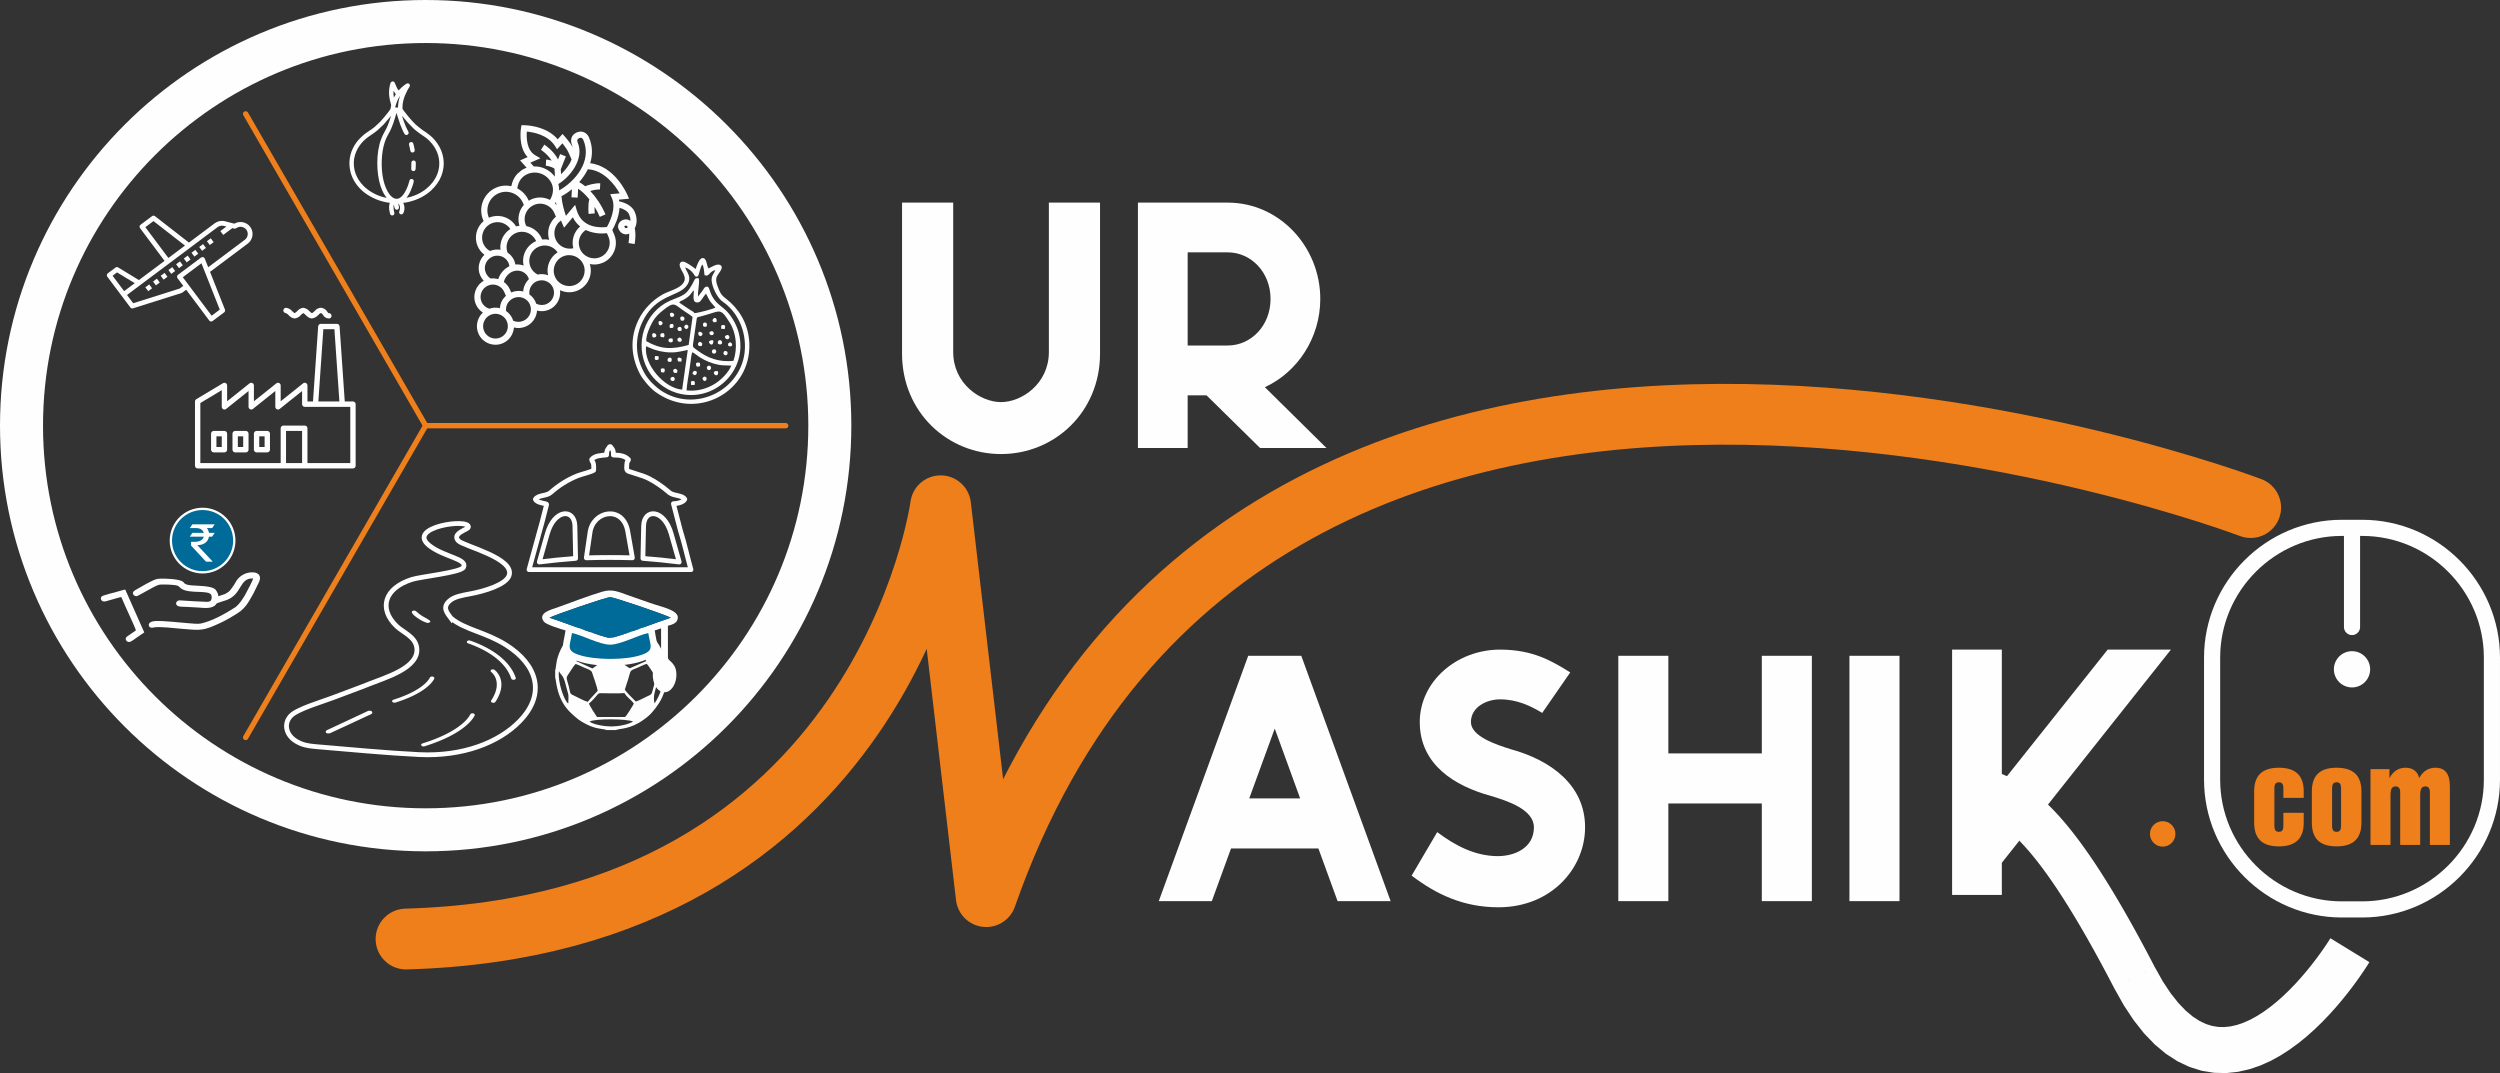 <?xml version="1.0" encoding="UTF-8"?>
<!DOCTYPE svg PUBLIC "-//W3C//DTD SVG 1.0//EN" "http://www.w3.org/TR/2001/REC-SVG-20010904/DTD/svg10.dtd">
<!-- Creator: CorelDRAW 2020 (64-Bit) -->
<svg xmlns="http://www.w3.org/2000/svg" xml:space="preserve" width="82.015mm" height="35.204mm" version="1.0" style="shape-rendering:geometricPrecision; text-rendering:geometricPrecision; image-rendering:optimizeQuality; fill-rule:evenodd; clip-rule:evenodd"
viewBox="0 0 7809.91 3352.33"
 xmlns:xlink="http://www.w3.org/1999/xlink"
 xmlns:xodm="http://www.corel.com/coreldraw/odm/2003">
 <rect x="0" y="0" width="7809.91" height="3352.33" fill="#333333" stroke="none"/>
 <defs>
  <style type="text/css">
   <![CDATA[
    .str9 {stroke:#FEFEFE;stroke-width:7.26;stroke-miterlimit:22.926}
    .str3 {stroke:#FEFEFE;stroke-width:134.37;stroke-miterlimit:22.926}
    .str4 {stroke:#FEFEFE;stroke-width:14.94;stroke-miterlimit:22.926}
    .str1 {stroke:#FEFEFE;stroke-width:50.39;stroke-miterlimit:22.926}
    .str7 {stroke:#FEFEFE;stroke-width:14.94;stroke-linecap:round;stroke-linejoin:round;stroke-miterlimit:22.926}
    .str5 {stroke:#FEFEFE;stroke-width:14.94;stroke-linecap:round;stroke-linejoin:round;stroke-miterlimit:22.926}
    .str8 {stroke:#FEFEFE;stroke-width:14.94;stroke-linecap:round;stroke-linejoin:round;stroke-miterlimit:22.926}
    .str6 {stroke:#FEFEFE;stroke-width:14.94;stroke-linecap:round;stroke-linejoin:round;stroke-miterlimit:22.926}
    .str2 {stroke:#FEFEFE;stroke-width:50.39;stroke-linecap:round;stroke-linejoin:round;stroke-miterlimit:22.926}
    .str10 {stroke:#EF7F1A;stroke-width:16.8;stroke-linecap:round;stroke-linejoin:round;stroke-miterlimit:22.926}
    .str11 {stroke:#EF7F1A;stroke-width:16.8;stroke-linecap:round;stroke-linejoin:round;stroke-miterlimit:22.926}
    .str12 {stroke:#EF7F1A;stroke-width:16.8;stroke-linecap:round;stroke-linejoin:round;stroke-miterlimit:22.926}
    .str0 {stroke:#EF7F1A;stroke-width:189.94;stroke-linecap:round;stroke-linejoin:round;stroke-miterlimit:22.926}
    .fil1 {fill:none}
    .fil3 {fill:#FEFEFE}
    .fil2 {fill:#EF7F1A}
    .fil5 {fill:#006B99}
    .fil0 {fill:#FEFEFE;fill-rule:nonzero}
    .fil4 {fill:#EF7F1A;fill-rule:nonzero}
   ]]>
  </style>
 </defs>
 <g id="Layer_x0020_1">
  <g id="_2506179832336">
   <path class="fil0" d="M2817.96 632.99l0 472.01c0,182 141.56,313.44 309.25,313.44 167.7,0 309.25,-131.69 309.25,-313.44l0 -472.01 -159.81 0 0 466.59c0,99.39 -85.07,156.6 -149.45,156.6 -64.36,0 -149.45,-57.21 -149.45,-156.6l0 -466.59 -159.81 0zm736.88 0l0 766.47 155.37 0 0 -164.49 58.94 0 167.2 164.49 207.41 0 -192.37 -189.89c102.35,-47.11 173.12,-154.38 173.12,-275.72 0,-163.02 -127.75,-300.87 -289.03,-300.87l-280.65 0zm155.37 155.36l125.28 0c72.5,0 133.67,61.91 133.67,145.5 0,83.6 -61.16,145.5 -133.67,145.5l-125.28 0 0 -291.01z"/>
   <g>
    <path class="fil1 str0" d="M7031.02 1585.63c0,0 -3109.76,-1182.2 -3950.12,1215.41l-142.43 -1221.05c0,0 -175.81,1311.84 -1670.07,1353.52"/>
   </g>
   <path class="fil0" d="M3899.39 2048.62l-279.41 766.47 165.73 0 59.93 -164.49 273 0 59.93 164.49 165.72 0 -279.16 -766.47 -165.73 0zm82.87 227.38l79.41 218.25 -159.06 0 79.66 -218.25zm703.83 -246.62c-135.89,0 -250.81,99.88 -250.81,226.39 0,133.67 110.73,200 219.73,229.85 52.77,16.03 136.87,42.41 136.87,99.14 0,63.62 -59.43,89.76 -112.7,89.76 -73.25,0 -135.89,-35.01 -189.4,-74.97l-79.89 135.89c76.69,58.2 161.28,98.89 271.27,98.89 166.22,0 270.54,-123.06 270.54,-249.57l0 -0.5 0 -0.25c0,-130.71 -106.04,-209.37 -233.54,-243.9 -41.43,-13.31 -123.06,-38.97 -123.06,-84.34 0,-46.61 48.34,-71.02 91.25,-71.02 53.27,0 95.68,20.71 131.44,42.41l87.55 -126.52c-55.74,-34.77 -115.66,-71.27 -219.24,-71.27zm369.42 19.24l0 766.47 156.35 0 0 -305.06 291.99 0 0 305.06 156.35 0 0 -766.47 -156.35 0 0 305.06 -291.99 0 0 -305.06 -156.35 0zm722.08 0l0 766.47 156.35 0 0 -766.47 -156.35 0z"/>
   <g id="_2506117610048">
    <path class="fil0" d="M6098.3 2029.36l0 766.49 155.37 0 0 -100.62 124.79 -157.34 98.64 -124.55 304.82 -383.98 -197.55 0 -330.71 415.55 0 -415.55 -155.37 0z"/>
    <g>
     <path class="fil0" d="M6605.18 3087.79l126.21 -66.75 0 0 24.84 44.35 24.6 37.2 24.09 30.49 23.32 24.28 22.28 18.63 21.16 13.66 20.05 9.47 19.25 5.97 18.88 3.04 18.96 0.41 19.41 -2.09 20.04 -4.59 20.61 -7.05 21.04 -9.42 21.27 -11.67 21.31 -13.69 21.09 -15.43 20.7 -16.86 20.09 -17.99 19.35 -18.78 18.45 -19.21 17.37 -19.28 16.19 -19.04 14.91 -18.45 13.5 -17.49 11.96 -16.15 10.32 -14.53 8.61 -12.53 6.77 -10.21 4.84 -7.52 2.87 -4.58 0.54 -0.9 121.79 74.66 -1.69 2.74 -3.69 5.91 -5.88 9.12 -7.93 11.94 -9.9 14.44 -11.81 16.59 -13.64 18.44 -15.37 19.89 -17.05 21.09 -18.68 21.95 -20.26 22.48 -21.76 22.65 -23.24 22.55 -24.72 22.1 -26.15 21.3 -27.61 20.17 -29.08 18.65 -30.62 16.76 -32.2 14.39 -33.79 11.5 -35.35 8.02 -36.76 3.9 -37.83 -0.89 -38.37 -6.24 -38.26 -11.91 -37.56 -17.74 -36.38 -23.51 -34.99 -29.22 -33.53 -34.89 -32.13 -40.66 -30.86 -46.64 -29.62 -52.84 0 0zm-409.87 -538.61l55.15 -132.69 7.9 3.37 8.47 3.71 9.12 4.15 9.71 4.69 10.22 5.26 10.69 5.9 11.13 6.61 11.48 7.36 11.84 8.16 12.16 9.03 12.47 9.92 12.8 10.9 13.11 11.92 13.45 12.99 13.81 14.15 14.16 15.35 14.57 16.62 15 17.99 15.44 19.4 15.92 20.89 16.42 22.47 16.96 24.11 17.52 25.87 18.08 27.67 18.7 29.56 19.32 31.53 19.98 33.57 20.66 35.7 21.36 37.93 22.06 40.19 22.84 42.58 23.58 45 -126.21 66.75 -22.97 -43.84 -22.15 -41.32 -21.36 -38.89 -20.56 -36.5 -19.81 -34.21 -19.05 -32.02 -18.29 -29.85 -17.58 -27.79 -16.86 -25.79 -16.15 -23.85 -15.47 -22.02 -14.8 -20.24 -14.13 -18.55 -13.47 -16.92 -12.83 -15.38 -12.19 -13.91 -11.57 -12.53 -10.95 -11.22 -10.38 -10.04 -9.78 -8.89 -9.24 -7.86 -8.73 -6.95 -8.24 -6.11 -7.8 -5.38 -7.43 -4.75 -7.11 -4.23 -6.88 -3.79 -6.75 -3.47 -6.68 -3.22 -6.76 -3.09 -6.88 -3.01 -7.01 -2.99z"/>
    </g>
   </g>
   <path class="fil2" d="M6756.17 2565.35c21.97,0 39.78,17.81 39.78,39.78 0,21.97 -17.81,39.78 -39.78,39.78 -21.97,0 -39.78,-17.81 -39.78,-39.78 0,-21.97 17.81,-39.78 39.78,-39.78z"/>
   <g>
    <g>
     <path class="fil1 str1" d="M7379.31 1649.01l-63.37 0c-222.97,0 -405.4,182.42 -405.4,405.4l0 381.22c0,222.97 182.43,405.4 405.4,405.4l63.37 0c222.99,0 405.4,-182.43 405.4,-405.4l0 -381.22c0,-222.98 -182.41,-405.4 -405.4,-405.4z"/>
    </g>
    <g>
     <path class="fil1 str2" d="M7347.63 1666.53l0 292.28"/>
    </g>
    <path class="fil3" d="M7347.63 2034.26c31.28,0 56.64,25.36 56.64,56.64 0,31.29 -25.36,56.65 -56.64,56.65 -31.29,0 -56.65,-25.36 -56.65,-56.65 0,-31.28 25.36,-56.64 56.65,-56.64z"/>
   </g>
   <path class="fil4" d="M7133.17 2463.32c0,-7.03 -1.1,-12.02 -3.32,-15.04 -2.22,-3.01 -5.79,-4.49 -10.72,-4.49 -4.92,0 -8.49,1.54 -10.71,4.62 -2.22,3.09 -3.32,8.01 -3.32,14.91l0 115.66c0,7.08 1.1,12.13 3.27,15.15 2.15,3.01 5.72,4.49 10.77,4.49 5.06,0 8.63,-1.49 10.78,-4.49 2.16,-3.02 3.27,-8.08 3.27,-15.15l0 -39.85 63.55 0 0 31.04c0,24.76 -6.4,43.23 -19.27,55.49 -12.87,12.26 -32.33,18.42 -58.33,18.42 -25.99,0 -45.33,-6.1 -58.07,-18.29 -12.75,-12.2 -19.16,-30.73 -19.16,-55.61l0 -98.05c0,-24.76 6.41,-43.23 19.16,-55.49 12.74,-12.19 32.08,-18.29 58.07,-18.29 26,0 45.45,6.1 58.33,18.29 12.87,12.26 19.27,30.73 19.27,55.49l0 20.45 -63.55 0 0 -29.25zm180.26 115.66l0 -115.73c0,-6.96 -1.1,-11.95 -3.32,-14.97 -2.22,-3.01 -5.79,-4.49 -10.72,-4.49 -4.92,0 -8.49,1.54 -10.71,4.62 -2.22,3.09 -3.32,8.01 -3.32,14.85l0 115.73c0,7.08 1.1,12.13 3.27,15.15 2.15,3.01 5.72,4.49 10.77,4.49 5.06,0 8.63,-1.49 10.78,-4.49 2.16,-3.02 3.27,-8.08 3.27,-15.15zm-91.27 -106.86c0,-24.76 6.41,-43.23 19.16,-55.49 12.74,-12.19 32.08,-18.29 58.07,-18.29 26,0 45.45,6.1 58.33,18.29 12.87,12.26 19.27,30.73 19.27,55.49l0 97.99c0,24.76 -6.4,43.3 -19.27,55.55 -12.87,12.26 -32.33,18.42 -58.33,18.42 -25.99,0 -45.33,-6.1 -58.07,-18.29 -12.75,-12.26 -19.16,-30.8 -19.16,-55.68l0 -97.99zm183.22 167.52l0 -236.86 59.18 0 0 28.15c5.79,-10.85 12.93,-19.04 21.37,-24.45 8.5,-5.42 18.23,-8.13 29.2,-8.13 11.27,0 20.63,2.89 28.02,8.63 7.4,5.72 12.14,13.67 14.17,23.96 5.67,-10.72 12.81,-18.85 21.37,-24.33 8.63,-5.48 18.47,-8.26 29.57,-8.26 15.15,0 26.42,4.81 33.87,14.35 7.45,9.61 11.21,24.15 11.21,43.67l0 183.28 -62.45 0 0 -164.31c0,-6.28 -1.17,-10.97 -3.45,-13.98 -2.29,-3.09 -5.79,-4.62 -10.6,-4.62 -5.79,0 -9.91,2.03 -12.44,6.15 -2.52,4.07 -3.82,11.4 -3.82,21.99l0 154.77 -62.45 0 0 -164.31c0,-6.28 -1.17,-10.97 -3.51,-13.98 -2.34,-3.09 -5.85,-4.62 -10.53,-4.62 -5.79,0 -9.91,2.03 -12.44,6.15 -2.53,4.07 -3.82,11.4 -3.82,21.99l0 154.77 -62.45 0z"/>
   <path class="fil1 str3" d="M1329.76 67.19c697.29,0 1262.57,565.27 1262.57,1262.57 0,697.3 -565.28,1262.57 -1262.57,1262.57 -697.3,0 -1262.57,-565.27 -1262.57,-1262.57 0,-697.3 565.27,-1262.57 1262.57,-1262.57z"/>
   <g>
    <path class="fil1 str4" d="M1408.82 1931.32c-12.11,-16.58 -27.71,-32.91 -5.44,-53.42 14.65,-13.49 38.03,-17.74 65.84,-22.88 43.33,-8.02 110.5,-27.89 120.91,-56.47 19.88,-54.6 -141.68,-92.26 -157.86,-108.72 -22.73,-23.12 29.2,-35.46 30.87,-42.61 6.88,-29.24 -194.87,-1.59 -122.78,56.43 45.73,36.8 120.88,41.74 107.74,68.46 -8.22,16.7 -133.22,29.06 -161.82,38.25 -84.8,27.22 -104.33,90.27 -48.02,145.3 19.9,19.45 58.43,32.71 63.59,66.84 9.67,63.98 -98.16,93.85 -149.32,114.5 -34.02,13.73 -65.85,24.59 -100.53,38.13 -44.18,17.26 -123.84,39.47 -144.27,61.79 -22.89,25.03 -13.52,60.26 17.43,78.69 18.08,10.77 34.08,14.63 62.01,16.91 104.58,8.58 218.57,19.85 322.64,24.86 134.15,6.45 247.35,-36.49 313.21,-104 84.23,-86.35 54.56,-177.61 -42.43,-238.58 -64.79,-40.73 -126.82,-46.77 -171.77,-83.49z"/>
    <path class="fil3" d="M1149.54 2221.01l-129.3 60.35c-5.59,4.96 -3,12.12 10.71,9.23l129.92 -60.31c5.8,-5.43 -0.58,-12.32 -11.33,-9.27z"/>
    <path class="fil3" d="M1289.37 1908.29c-15.86,6.29 38.54,40.85 49.27,37.46 18.86,-5.96 -14.15,-14.26 -32.47,-30.65 -3.65,-3.27 -8.81,-9.97 -16.8,-6.81z"/>
    <g>
     <path class="fil0" d="M1469.02 2231.81c1,-2.61 4.95,-4.11 8.81,-3.36 3.86,0.75 6.17,3.49 5.17,6.1l-13.98 -2.74zm-143.07 99.66l-6.28 -8.99 11.98 -3.87 11.34 -3.91 10.7 -3.95 10.1 -3.97 9.5 -3.99 8.92 -3.99 8.37 -3.98 7.83 -3.95 7.3 -3.92 6.81 -3.88 6.3 -3.84 5.85 -3.74 5.37 -3.69 4.95 -3.59 4.53 -3.49 4.12 -3.38 3.75 -3.25 3.37 -3.11 3.03 -2.98 2.69 -2.81 2.38 -2.65 2.09 -2.47 1.79 -2.27 1.53 -2.09 1.29 -1.86 1.05 -1.63 0.84 -1.4 0.64 -1.14 0.47 -0.9 0.31 -0.65 0.14 -0.32 0 -0.02 13.98 2.74 -0.11 0.29 -0.26 0.57 -0.39 0.8 -0.56 1.11 -0.77 1.37 -0.97 1.63 -1.2 1.86 -1.44 2.09 -1.7 2.29 -1.98 2.51 -2.28 2.69 -2.57 2.88 -2.91 3.04 -3.26 3.19 -3.62 3.34 -4 3.48 -4.39 3.59 -4.8 3.69 -5.24 3.8 -5.68 3.88 -6.13 3.95 -6.63 4.01 -7.11 4.07 -7.63 4.09 -8.15 4.12 -8.69 4.13 -9.27 4.14 -9.85 4.12 -10.43 4.1 -11.05 4.07 -11.67 4.03 -12.32 3.98zm0 0c-3.58,1.11 -7.9,0.01 -9.64,-2.47 -1.73,-2.48 -0.23,-5.41 3.35,-6.52l6.28 8.99z"/>
    </g>
    <g>
     <path class="fil0" d="M1342.76 2116.94c1,-2.61 4.95,-4.11 8.81,-3.36 3.86,0.75 6.17,3.49 5.17,6.1l-13.98 -2.74zm-107.5 77.89l-6.28 -8.99 9.17 -2.95 8.66 -2.99 8.18 -3.03 7.72 -3.04 7.26 -3.04 6.81 -3.06 6.4 -3.04 5.97 -3.01 5.57 -3 5.19 -2.95 4.8 -2.91 4.46 -2.87 4.09 -2.8 3.76 -2.73 3.46 -2.66 3.13 -2.57 2.85 -2.47 2.56 -2.36 2.29 -2.26 2.05 -2.14 1.8 -2.01 1.58 -1.87 1.35 -1.7 1.15 -1.57 0.97 -1.41 0.8 -1.23 0.62 -1.03 0.47 -0.86 0.35 -0.68 0.22 -0.46 0.11 -0.28 -0.02 0.05 13.98 2.74 -0.11 0.28 -0.19 0.41 -0.31 0.67 -0.45 0.87 -0.6 1.09 -0.77 1.28 -0.93 1.46 -1.12 1.62 -1.32 1.8 -1.54 1.95 -1.77 2.09 -2.01 2.24 -2.26 2.35 -2.52 2.49 -2.81 2.59 -3.09 2.69 -3.4 2.78 -3.72 2.87 -4.05 2.94 -4.4 2.99 -4.74 3.06 -5.12 3.1 -5.49 3.14 -5.89 3.17 -6.31 3.18 -6.7 3.19 -7.15 3.19 -7.6 3.19 -8.05 3.17 -8.52 3.14 -9 3.1 -9.49 3.07zm0 0c-3.58,1.11 -7.9,0.01 -9.64,-2.47 -1.73,-2.48 -0.23,-5.41 3.35,-6.52l6.28 8.99z"/>
    </g>
    <g>
     <path class="fil0" d="M1534.54 2099.29c-2.78,-2 -2.71,-5.13 0.13,-6.97 2.85,-1.84 7.43,-1.71 10.21,0.29l-10.34 6.68zm13.03 93.49l-13.22 -4.21 3.56 -5.74 3.09 -5.52 2.66 -5.34 2.23 -5.13 1.85 -4.94 1.47 -4.74 1.13 -4.53 0.8 -4.34 0.51 -4.16 0.24 -3.95 -0.01 -3.76 -0.23 -3.58 -0.45 -3.39 -0.6 -3.21 -0.78 -3.01 -0.9 -2.84 -1.01 -2.65 -1.1 -2.48 -1.17 -2.29 -1.22 -2.12 -1.23 -1.92 -1.23 -1.75 -1.23 -1.58 -1.16 -1.41 -1.1 -1.22 -1.02 -1.06 -0.9 -0.88 -0.75 -0.7 -0.6 -0.51 -0.48 -0.39 -0.24 -0.19 0.07 0.06 10.34 -6.68 0.31 0.23 0.45 0.36 0.65 0.52 0.87 0.74 1.04 0.94 1.13 1.12 1.27 1.3 1.36 1.52 1.41 1.7 1.44 1.89 1.48 2.08 1.46 2.29 1.41 2.47 1.36 2.67 1.28 2.86 1.16 3.05 1.04 3.24 0.88 3.43 0.7 3.63 0.49 3.81 0.27 4 0.01 4.18 -0.26 4.39 -0.57 4.56 -0.88 4.76 -1.23 4.93 -1.6 5.12 -1.98 5.3 -2.38 5.49 -2.83 5.68 -3.28 5.87 -3.75 6.05zm0 0c-1.6,2.46 -5.87,3.51 -9.51,2.35 -3.65,-1.16 -5.3,-4.1 -3.7,-6.56l13.22 4.21z"/>
    </g>
    <g>
     <path class="fil0" d="M1462.37 2009.93c-3.58,-1.25 -5.09,-4.23 -3.35,-6.65 1.73,-2.42 6.06,-3.36 9.64,-2.11l-6.28 8.76zm148.84 107.93l-14.07 1.92 -1.69 -4.72 -1.9 -4.64 -2.1 -4.55 -2.32 -4.47 -2.5 -4.39 -2.7 -4.3 -2.89 -4.22 -3.09 -4.14 -3.25 -4.07 -3.42 -3.97 -3.6 -3.89 -3.77 -3.82 -3.91 -3.73 -4.07 -3.65 -4.21 -3.56 -4.37 -3.49 -4.49 -3.4 -4.63 -3.31 -4.77 -3.24 -4.88 -3.14 -5 -3.07 -5.11 -2.98 -5.22 -2.9 -5.31 -2.81 -5.42 -2.72 -5.51 -2.65 -5.57 -2.55 -5.68 -2.46 -5.75 -2.4 -5.81 -2.29 -5.88 -2.2 -5.93 -2.12 6.28 -8.76 6.2 2.22 6.16 2.31 6.09 2.41 6.02 2.49 5.94 2.59 5.88 2.69 5.78 2.78 5.68 2.86 5.6 2.96 5.5 3.06 5.38 3.13 5.29 3.24 5.16 3.33 5.04 3.43 4.91 3.5 4.76 3.61 4.64 3.69 4.49 3.79 4.33 3.89 4.16 3.96 4 4.07 3.85 4.15 3.67 4.26 3.48 4.33 3.29 4.43 3.09 4.52 2.89 4.61 2.69 4.69 2.48 4.79 2.26 4.88 2.04 4.96 1.8 5.05zm0 0c0.88,2.67 -1.55,5.28 -5.44,5.8 -3.89,0.52 -7.76,-1.21 -8.64,-3.88l14.07 -1.92z"/>
    </g>
   </g>
   <g>
    <path class="fil0" d="M1102.65 1254.26l-25.65 0 -16.17 -234.78c-0.3,-4.4 -3.95,-7.81 -8.36,-7.8l-50.19 0c-4.4,-0.01 -8.06,3.4 -8.36,7.8l-16.17 234.78 -17.28 0 0 -50.19c0,-4.61 -3.75,-8.36 -8.36,-8.36 -1.9,0 -3.75,0.65 -5.24,1.84l-70.05 56.04 0 -49.52c0,-4.61 -3.75,-8.36 -8.37,-8.36 -1.89,0 -3.74,0.65 -5.23,1.84l-70.05 56.04 0 -49.52c0,-4.61 -3.74,-8.36 -8.37,-8.36 -1.89,0 -3.74,0.65 -5.23,1.84l-70.05 56.04 0 -49.52c-0.01,-4.61 -3.75,-8.36 -8.37,-8.36 -1.52,0 -3.01,0.42 -4.3,1.2l-83.66 50.18c-2.51,1.51 -4.06,4.23 -4.06,7.17l0 200.75c0,4.62 3.75,8.36 8.37,8.36l485.15 0c4.63,0 8.37,-3.74 8.37,-8.36l0 -192.39c0,-4.62 -3.74,-8.36 -8.37,-8.36zm-92.56 -225.85l34.57 0 15.58 225.85 -65.72 0 15.58 -225.85zm-116.56 418.23l0 -100.38 50.18 0 0 100.38 -50.18 0zm200.75 0l-133.83 0 0 -108.74c0,-4.62 -3.75,-8.36 -8.37,-8.36l-66.91 0c-4.62,0 -8.37,3.74 -8.37,8.36l0 108.74 -250.94 0 0 -187.65 66.91 -40.15 0 52.15c0,4.62 3.74,8.36 8.36,8.37 1.9,0 3.75,-0.65 5.24,-1.84l70.06 -56.05 0 49.52c0,4.62 3.73,8.36 8.36,8.37 1.89,0 3.74,-0.65 5.23,-1.84l70.05 -56.04 0 49.51c0,4.62 3.74,8.37 8.37,8.37 1.89,0 3.74,-0.65 5.23,-1.84l70.05 -56.04 0 41.14c0,4.63 3.75,8.37 8.37,8.37l142.2 0 0 175.65 0 0zm0 0z"/>
    <path class="fil0" d="M893.48 978.22c3.05,1.64 5.79,3.76 8.13,6.29 4.69,5.71 11.37,9.45 18.69,10.44 7.71,-0.98 14.76,-4.87 19.71,-10.87 2.11,-2.22 4.49,-4.18 7.06,-5.86 1.72,0.08 6.24,4.3 8.66,6.57 4.51,5.58 11,9.22 18.11,10.16 8.22,-1.04 15.72,-5.16 21.02,-11.52 2.05,-1.92 5.15,-4.85 5.75,-5.21 4.49,0 5.52,1.5 8.28,5.48 3.63,6.86 10.72,11.18 18.48,11.26 4.62,0 8.36,-3.74 8.36,-8.36 0,-4.62 -3.74,-8.37 -8.36,-8.37 -1.68,0 -2,-0.11 -4.71,-4.04 -4.45,-7.98 -12.93,-12.86 -22.05,-12.69 -6.77,0.94 -12.92,4.43 -17.22,9.74 -2.77,2.62 -7.43,6.99 -9.2,7.04 -2.59,-1.57 -4.96,-3.49 -7.05,-5.68 -5.03,-6.13 -12.21,-10.09 -20.07,-11.1 -7.25,0.99 -13.86,4.69 -18.49,10.34 -2.35,2.52 -5.06,4.68 -8.04,6.39 -2.79,-1.59 -5.32,-3.59 -7.53,-5.93 -4.89,-5.94 -11.85,-9.79 -19.47,-10.8 -4.62,-0.01 -8.38,3.72 -8.39,8.34 -0.02,4.62 3.71,8.38 8.33,8.39zm0 0z"/>
    <path class="fil0" d="M701.16 1346.27l-33.46 0c-4.62,0 -8.36,3.75 -8.36,8.37l0 50.18c0,4.62 3.74,8.37 8.36,8.37l33.46 0c4.62,0 8.36,-3.75 8.36,-8.37l0 -50.18c0,-4.62 -3.74,-8.37 -8.36,-8.37zm-8.37 50.19l-16.72 0 0 -33.46 16.72 0 0 33.46zm0 0z"/>
    <path class="fil0" d="M768.07 1346.27l-33.45 0c-4.63,0 -8.37,3.75 -8.37,8.37l0 50.18c0,4.62 3.74,8.37 8.37,8.37l33.45 0c4.62,0 8.37,-3.75 8.37,-8.37l0 -50.18c0,-4.62 -3.75,-8.37 -8.37,-8.37zm-8.36 50.19l-16.73 0 0 -33.46 16.73 0 0 33.46zm0 0z"/>
    <path class="fil0" d="M834.99 1346.27l-33.46 0c-4.63,0 -8.37,3.75 -8.37,8.37l0 50.18c0,4.62 3.74,8.37 8.37,8.37l33.46 0c4.61,0 8.36,-3.75 8.36,-8.37l0 -50.18c0,-4.62 -3.75,-8.37 -8.36,-8.37zm-8.37 50.19l-16.73 0 0 -33.46 16.73 0 0 33.46zm0 0z"/>
   </g>
   <g>
    <g>
     <path class="fil0" d="M781.45 708.39c-11.36,-14.99 -33.08,-19.45 -49.43,-9.6l-29.31 -7.61c-11.06,-2.83 -22.69,-0.51 -31.9,6.32l-80.57 60.33 -106.12 -82.54c-2.67,-2.08 -6.43,-2.09 -9.12,-0.09l-36.01 26.99c-3.32,2.49 -4.01,7.2 -1.51,10.51l76.51 102.24 -80.09 59.98 -64.72 -39.44c-2.61,-1.6 -5.95,-1.46 -8.41,0.4l-24.04 18.01c-3.32,2.49 -4,7.2 -1.51,10.52l72.04 96.17c1.89,2.54 5.17,3.61 8.19,2.69l0.09 -0.03 151.79 -47.97c0.81,-0.25 1.57,-0.65 2.24,-1.14l12.01 -9.02 72.06 96.21c1.94,2.6 5.26,3.58 8.19,2.69 0.82,-0.25 1.61,-0.65 2.32,-1.18l36.08 -27.03c2.7,-2.03 3.72,-5.62 2.48,-8.77l-46.57 -117.72 117.84 -88.3c12.58,-9.43 17.97,-25.91 13.4,-41.02 -1.24,-4.09 -3.21,-7.96 -5.89,-11.61l0 0zm-327.45 1.33l25.42 -19.05 98.37 76.5 -51.78 38.77 -72 -96.23zm-66.27 199.78l-36 -48.07 13.96 -10.47 55.25 33.67 -33.21 24.86zm273.39 76.81l-90.07 -120.24 58.27 -43.64 57.28 144.81 -25.47 19.07zm103.82 -237.32l-114.58 85.85 -10.71 -27.07c-0.85,-2.18 -2.68,-3.84 -4.93,-4.48 -2.25,-0.64 -4.68,-0.17 -6.54,1.22l-72.15 54.04c-1.59,1.19 -2.65,2.97 -2.92,4.94 -0.3,1.98 0.23,3.97 1.42,5.57l18.01 24.04 -10.99 8.24 -145.49 45.98 -19.31 -25.81 283.04 -211.98c5.54,-4.11 12.54,-5.51 19.18,-3.81l8.15 2.11 -18.79 14.07 9.01 12.03 28.4 -21.27 5.76 1.5c2.19,0.58 4.54,0.11 6.35,-1.22 10.21,-7.54 24.38,-5.08 31.58,4.44 1.61,2.18 2.8,4.52 3.54,6.96 2.74,9.09 -0.49,18.99 -8.02,24.64l0 0zm0 0l0 0 0 0z"/>
    </g>
    <path class="fil0" d="M646.36 753.46l12.02 -9 9.01 12.03 -12.03 9.01 -9 -12.04z"/>
    <path class="fil0" d="M622.3 771.49l12.02 -9.01 9.01 12.04 -12.02 9 -9.01 -12.03z"/>
    <path class="fil0" d="M598.25 789.51l12.02 -9.01 9.01 12.03 -12.03 9.01 -9 -12.03z"/>
    <path class="fil0" d="M574.19 807.53l12.03 -9.01 9.01 12.03 -12.03 9.01 -9.01 -12.03z"/>
    <path class="fil0" d="M550.13 825.54l12.03 -9 9.01 12.03 -12.03 9 -9.01 -12.03z"/>
    <path class="fil0" d="M526.07 843.56l12.02 -9.01 9.01 12.03 -12.02 9.01 -9.01 -12.03z"/>
    <path class="fil0" d="M502.02 861.57l12.03 -9 9.01 12.03 -12.03 9 -9.01 -12.03z"/>
    <path class="fil0" d="M478.07 879.52l12.03 -9.02 9.02 12.02 -12.02 9.02 -9.03 -12.02z"/>
    <path class="fil0" d="M454.02 897.55l12.03 -9.02 9.02 12.03 -12.02 9.02 -9.03 -12.03z"/>
   </g>
   <g>
    <path class="fil1 str5" d="M2158.51 1779.55c-11.16,-39.89 -20.71,-83.66 -32.97,-122.12l-21.78 -83.85c13.88,-0.3 31.19,-4.86 35.52,-13.97 -7.05,-13.04 -33.05,-9.57 -47.41,-20.18 -5.93,-4.38 -11.95,-10.27 -18.59,-15.18 -19.29,-14.27 -40.21,-28.57 -64.12,-37.08l-38.27 -12.49c-15.38,-4.05 -13.57,-6.71 -12.83,-24.07 0.46,-10.76 3.36,-8.14 5.28,-14.67 -11.19,-11.87 -25.38,-14.05 -47.17,-14.5 -0.09,-11.41 0.37,-13.48 -5.71,-21.64 -3.28,-1.67 -1.7,-4.85 -4.69,-4.84 -2.92,0.02 -1.64,3.07 -4.35,4.83 -3.73,4.88 -6.77,9.58 -6.45,21.33 -19.08,1.95 -36.38,1.97 -46.54,14.21 1.37,10.7 7.68,3.8 6.12,33.76 -7.16,5.05 -38.24,12.41 -49.96,17.07 -31.32,12.49 -59.65,30.52 -84.26,52.39 -13.42,11.93 -38.45,7.01 -47.79,21.06 3.97,11.97 35.04,12.78 34.97,16.02 0,0.28 0.03,0.55 0.02,0.65l-13.55 52.83 -41.34 150.44 505.86 0z"/>
    <path class="fil1 str6" d="M1831.65 1742.64c48.03,-1.4 95.83,-1.4 143.93,-0.06l-14.56 -82.75c-14.34,-81.51 -107.82,-64.97 -117.73,2.95l-11.65 79.86z"/>
    <path class="fil1 str7" d="M1798.12 1744.39c-38.1,2.88 -75.26,6.57 -113.42,11.34l24.89 -87.74c22.38,-78.89 85.18,-80.15 86.37,-24.69l2.16 101.09z"/>
    <path class="fil1 str8" d="M2008.41 1744.39c38.09,2.88 75.26,6.57 113.41,11.34l-24.88 -87.74c-22.39,-78.89 -85.18,-80.15 -86.37,-24.69l-2.16 101.09z"/>
   </g>
   <g>
    <path class="fil3" d="M1217.63 633.86c-2.18,6.82 -2.57,13.57 -1.65,21.32 0.4,3.43 1.02,6.84 1.87,10.05 0.9,3.45 1.58,6.12 4.56,7.33 3.74,1.53 6.88,-0.17 8.45,-2.38 2.14,-3.01 0.82,-6.18 0.05,-9.61 -1.07,-4.76 -2.74,-17.4 -0.32,-21.49 0.98,5.88 1.57,17.6 10.38,15.91 3.19,-0.62 5.93,-3.79 5.42,-7.76 -0.5,-3.88 -1.91,-6.68 -2.21,-11.42 2.16,1.61 3.81,5.31 4.59,7.79 3.3,10.54 -2.77,15.63 -1.79,20.69 0.6,3.11 3.28,5.58 6.88,5.51 6.74,-0.12 8.71,-9.83 9.38,-15.28 0.68,-5.51 0.06,-11.18 -1.81,-16.31 -0.54,-1.51 -1.52,-3.25 -1.89,-4.65 10,-0.24 26.63,-5 36.03,-8.29 13.95,-4.89 25.43,-10.87 36.75,-18.8 4.21,-2.93 8.79,-6.15 12.44,-9.66 0.56,-0.54 0.85,-0.68 1.44,-1.19 0.55,-0.47 0.9,-0.95 1.44,-1.46 26.94,-25.13 43.04,-59.54 37.34,-98.98 -3.3,-22.83 -13.21,-41.57 -27.45,-58.35 -2.8,-3.31 -8.92,-9.57 -12.53,-12.45l-12.44 -9.67c-4.35,-3.12 -8.94,-5.88 -13.19,-8.91 -4.51,-3.23 -8.4,-6.42 -12.63,-9.76 -1.73,-1.36 -7.39,-6.11 -8.84,-7.74 -1.03,-1.16 -1.72,-1.77 -2.81,-2.72 -3,-2.64 -5.26,-5.68 -8.09,-8.47 -0.81,-0.8 -1.71,-1.9 -2.6,-2.91 -0.49,-0.55 -0.7,-0.94 -1.16,-1.49 -0.5,-0.6 -0.86,-0.85 -1.4,-1.5 -5.98,-7.18 -12.01,-13.86 -17.55,-21.41 -1.65,-2.23 -3.16,-4.1 -4.74,-6.32 -2.58,-3.63 -2.29,-3.28 -2.29,-8.86 0,-6.68 0.97,-13.62 2.49,-19.71 3.04,-12.25 7.12,-21.57 12.47,-32.01 1.2,-2.33 2.65,-4.84 4.01,-7.05 1.03,-1.68 3.68,-5.25 4.07,-6.98 1.5,-6.59 -5.23,-10.93 -11.32,-6.96 -2.29,1.5 -4.46,3.04 -6.49,4.55 -2.09,1.55 -4.31,3.19 -6.11,4.94l-11.22 11.14c-2.82,-2.3 -9.26,-16.74 -11.08,-21.46 -1.17,-3.03 -1.88,-5.18 -4.77,-6.28 -3.36,-1.28 -6.15,0.25 -7.84,2.03 -3.81,4.05 -5.76,21.63 -6.05,27.16 -0.72,13.86 1.51,26.14 5.07,38.37 2.29,7.92 1.79,3.61 0.2,13.09 -0.2,1.21 -0.39,3.82 -0.7,4.84 -0.46,1.51 -8.03,11.21 -9.28,12.78 -1.67,2.09 -3.08,3.85 -4.82,5.95 -0.83,0.99 -1.63,2.09 -2.48,3.07 -0.92,1.06 -1.62,1.92 -2.49,3.01l-10.11 11.71c-1.88,2.01 -3.39,3.57 -5.23,5.52l-11.38 10.73c-1.08,0.94 -1.77,1.68 -2.92,2.59l-6 4.77c-1.03,0.84 -2.07,1.63 -3.11,2.39 -9.78,7.16 -21.3,13.66 -30.1,21.96l-7.1 6.86c-9.32,9.19 -17.01,20.03 -22.74,31.92 -17.77,36.88 -12.49,79.58 10.04,110.7 1.62,2.23 3.14,4.11 4.79,6.26 5.83,7.58 14.66,15.99 22.24,21.68 21.71,16.36 48.43,27.6 75.94,31.07l2.45 0.58zm12.81 -329.01l5.94 -10.34 -7.11 -10.95c-0.58,6.59 0.11,14.91 1.17,21.29zm4.29 31.13l8.59 0.02c0.46,-2.67 0.26,-7.13 0.58,-10.14 0.33,-3.2 0.75,-6.33 1.35,-9.4 0.61,-3.08 1.26,-5.79 2.04,-8.73 0.42,-1.6 2.35,-7.2 2.34,-8.11 -0.7,1.28 -1.58,2.39 -2.37,3.71 -2.81,4.69 -4.31,7.6 -6.61,12.87 -1.56,3.58 -5.96,15.85 -5.92,19.78zm0.12 29.48c-0.37,1.76 -1.09,3.68 -1.68,5.48 -0.49,1.5 -0.87,3.87 -1.8,4.96 -0.03,2.75 -7.13,20.58 -8.63,24.17 -3.25,7.76 -7.14,15.04 -11.16,21.99 -7.96,13.77 -13.42,31.91 -16.24,49.77 -5.85,37.12 -3.4,83.87 10.3,115.43 4.24,9.77 6,12.7 11.92,20.93 1.53,2.13 2.31,2.67 3.89,4.25 27.58,27.65 49.16,-16.98 56.02,-42.18 0.57,-2.1 1.1,-4.73 1.78,-6.66 2.53,-7.18 13.52,-5.38 13.35,2.49 -0.12,5.73 -8.13,26.75 -10.32,31.36 -3.09,6.48 -5.15,10.2 -8.93,15.79 -0.93,1.37 -2.99,3.68 -3.5,4.84 3.67,-1.05 8.03,-1.76 11.87,-2.87 3.79,-1.08 7.38,-2.38 11.18,-3.66 13,-4.38 27.83,-13.04 38.11,-21.22 31.26,-24.92 49.15,-63.13 37.96,-104.2 -4.93,-18.07 -14.72,-33.38 -27.73,-46.42 -1.27,-1.27 -2.6,-2.28 -3.79,-3.49 -4.88,-4.96 -15.5,-11.91 -21.33,-15.87 -3.13,-2.13 -5.71,-4.19 -8.66,-6.16 -4.74,-3.18 -9.92,-7.96 -14.36,-11.53l-20.13 -20.59 -17.05 -20.36c1.2,5.9 9.87,29.35 12.11,34.33 2.52,5.62 4.99,10.28 7.75,15.51 3.65,6.89 -4.94,13.38 -10.58,8.53 -3.5,-3.02 -12.94,-25.34 -15.08,-31.72l-8.6 -26.3c-0.67,-2.19 -1.93,-7.65 -2.8,-9.15l-3.89 12.53zm-17.97 1.81c-0.48,0.73 -0.97,1.45 -1.55,2.1 -0.76,0.86 -0.86,1.32 -1.77,1.83l-14.66 17.25 -20.24 19.01c-2.54,2.14 -5.16,4.14 -7.99,6.27 -5.33,4 -11.11,7.84 -17.03,11.77 -23.46,15.59 -41.36,39.76 -46.81,67.74 -3.36,17.25 -1.38,34.77 4.27,49.88 2.68,7.18 5.81,13 9.52,18.96 3.35,5.37 11.09,15.18 16.02,19.76 1.29,1.19 2.61,2.22 3.8,3.47l7.82 6.44c16.49,12.59 38.16,22.6 59.71,26.39 -0.63,-0.97 -1.36,-1.76 -2.03,-2.66l-5.81 -8.72c-2.31,-3.69 -4.64,-8.69 -6.51,-12.97 -3.78,-8.61 -7.22,-19.37 -9.36,-29.31 -9.76,-45.32 -8.1,-107 14.66,-148.09 7.31,-13.21 10.3,-18.52 15.53,-33.01 0.82,-2.26 1.63,-5.18 2.55,-7.13l1.1 -3.26 0.91 -2.9c0.3,-1.36 1.27,-5.4 2.13,-6.18l0.37 -2.14c-0.79,0.89 -1.55,1.89 -2.3,2.82 -0.88,1.1 -1.35,1.95 -2.33,2.71z"/>
    <path class="fil3" d="M1283.68 443.79c-9.55,1.5 -4.82,11.97 -3.69,17.09 1.47,6.65 1.14,16.54 9.56,15.54 3.22,-0.38 5.92,-3.07 6.03,-6.56 0.1,-3.17 -3.29,-17.45 -4.36,-21.09 -0.85,-2.88 -3.73,-5.57 -7.53,-4.98z"/>
    <path class="fil3" d="M1290.69 501.54c-7.38,1.61 -5.42,9.3 -5.71,18.03 -0.1,3.04 -0.88,8.65 0.3,11.04 2.99,6.08 12.47,5.11 13.11,-2.89 0.3,-3.67 0.46,-7.65 0.51,-11.34 0.05,-3.08 0.52,-8.73 -0.7,-11.18 -1.18,-2.37 -3.69,-4.49 -7.51,-3.66z"/>
    <path class="fil3" d="M1219.01 370.06l-0.91 2.9c0.5,0.26 0.1,0.03 0.56,0.35 2.01,1.4 4.02,2.58 7.18,1.06 2.22,-1.08 3.95,-4.44 2.09,-7.12 -1.6,-2.3 -5.57,-2.25 -6.44,0.46 -0.46,1.41 0.12,3.32 1.32,3.59 2.33,0.53 1.12,-1.35 1.58,-2.78l1.51 -0.04c1.35,1.95 0.04,4.23 -2.34,4.42 -3.29,0.28 -4.01,-2.44 -4.55,-2.84z"/>
   </g>
   <g>
    <path class="fil3" d="M1734.3 2095.06l0 21.26c3.86,9.93 3.56,68.63 49.76,111.47 16.78,15.56 24.94,23.11 46.64,34.21 33.81,17.28 50.74,13.25 63.94,18.64l29.34 0c13.83,-5.65 44.38,-1.38 88.14,-33.26 3.48,-2.52 7.92,-6.08 11.41,-8.86 14.08,-11.19 34.4,-37.45 43.72,-57.34 16.7,-35.61 12.94,-52.92 17.03,-63.39l0 -24.23c-1.98,-5 -3.88,-26.43 -6.43,-35.14 -3.13,-10.67 -6.8,-20.2 -11.2,-29.24 -8.88,-18.26 -23.18,-37.58 -34.17,-48.27 -50.69,-49.3 -99.58,-45.17 -112.66,-50.25l-21.06 0c-9.76,3.88 -32.33,0.99 -64.69,17.27 -46.33,23.31 -81,62.11 -93.94,113.04 -1.9,7.49 -4.14,29.69 -5.83,34.07zm40.04 -80.76c22.41,-6.15 35.2,-17.46 50.71,-28.65 7.78,-5.62 15.39,-10.34 22.78,-16.1 4.69,-3.66 15.47,-16.04 18.25,-21.28 -30.76,4.74 -82.03,42.95 -91.73,66.04zm27.04 51.7l49.45 22.37 27.52 -19.84c8.61,-6.12 18.8,-14.55 27.31,-18.93l-0.12 -59.58c-14.06,-3.52 -26.39,-7.44 -40.13,-11.6 -15.85,-4.8 -13.73,-1.45 -34.58,13.01 -6.1,4.23 -26.85,16.58 -28.22,23.26 -1.6,7.82 -1.74,42.38 -1.23,51.31zm112.3 -75.71l-0.16 58.86c8.29,6.25 18.07,12.86 26.62,19.43 5.44,4.17 22.37,17.09 27.47,19.05l49.93 -21.81c-1.73,-67.52 9.78,-43.49 -44.54,-84.55 -8.62,-6.51 -6.5,-6.78 -18.63,-3.17 -13.57,4.04 -28.15,7.58 -40.69,12.2zm131.01 23.8c-11.49,-16.16 -22.34,-28.35 -38.06,-39.99 -10.5,-7.79 -37.62,-23.81 -54.03,-25.77 13.66,21.24 69.59,63.67 92.09,65.75zm-92.83 140.57c4.63,7.4 27.06,30.14 34.41,37 7.96,-2.29 27.47,-12.3 36.09,-16.53 6.76,-3.33 12.14,-4.16 14.53,-11.84l11.48 -41.54c2.1,-8.29 -2.14,-10.93 -6.24,-16.74 -6.21,-8.81 -14.33,-23.5 -21.65,-31.15 -7.1,1.5 -19.16,7.85 -26.31,10.92 -29.66,12.78 -21.36,4.01 -33.12,41.54 -3.02,9.64 -6.51,18.6 -9.2,28.33zm92.69 42.82c15.77,-20.86 32.81,-66.92 27.9,-101.02 -8.97,18.44 -11.07,5.89 -21.05,43.97 -5.65,21.53 -11.51,32.32 -6.85,57.05zm-204.73 0.35c2.08,7.28 20.29,34.81 25.14,42.09l87.08 -0.03c4.26,-0.76 26.19,-37.8 28,-41.68 -5.63,-10.25 -21.63,-19.31 -29.26,-33.13 -22.03,2.1 -49.33,0.36 -71.97,0.47 -7.88,0.04 -8.58,0.23 -12.37,4.57 -8.57,9.81 -15.69,18.97 -26.62,27.71zm1.82 56.37c13.84,10.16 48.45,15.3 68.43,15.25 21.55,-0.06 52.93,-5.73 67.75,-15.64 -20.95,-8.23 -118.17,-9.58 -136.18,0.39zm-5.48 -61.54c6.07,-8.84 30.62,-33.33 31.01,-34.53 0.41,-3.83 -14.82,-50.59 -17.88,-57.85 -3.14,-7.47 -12.14,-9.49 -24.23,-14.59 -8.24,-3.48 -19.45,-9.47 -26.99,-11.44 -6.02,5.46 -16.28,23.28 -21.64,30.78 -9.63,13.46 -6.48,12.87 0.59,39.63 6.24,23.61 0.1,21.33 21.69,31.17 11.24,5.11 25.92,13.77 37.46,16.83zm-60.85 4.84c1.56,-35.55 0.26,-23.65 -7.83,-57.43 -8.11,-33.95 -15.14,-29.55 -21.33,-43.54 -5.06,33.45 17.95,96.93 29.16,100.97z"/>
    <g>
     <path class="fil3" d="M1766.76 1969.49c-7.68,49.92 -22.24,68.94 25.08,90.45 58.35,26.51 168.24,26.08 226.98,0.6 49.33,-21.4 33.58,-40.4 26.54,-90.99l19.83 -6.53 0.03 96.44c-41.57,18.2 -30.03,104.51 11.82,103.03 20.44,-0.72 33.94,-25.42 35.7,-47.65 3.49,-43.75 -24.55,-48.09 -26.18,-59.63l-0.08 -100.42c12.73,-2.81 24.63,-7.33 28.94,-16.68 14.46,-31.39 -47.97,-41.23 -85.3,-54.75 -23.84,-8.64 -47.45,-16.63 -70.75,-24.8 -26.14,-9.16 -46.65,-19.36 -77.26,-10.3 -44.95,13.3 -94.83,32.91 -139.95,49.05 -19.69,7.05 -63.74,17.23 -43.22,44.6 7.15,9.53 51.36,22.8 67.83,27.58zm-50.17 -39.66c34.73,10.39 169.7,63.08 189.43,63.05 19.19,-0.03 156.02,-52.81 189.37,-63.12 -9.79,-6.77 -175.85,-64.12 -189.37,-64.16 -12.94,-0.04 -180.66,57.9 -189.43,64.23z"/>
     <path class="fil5" d="M1716.58 1929.83c34.73,10.39 169.7,63.08 189.43,63.05 19.19,-0.03 156.02,-52.81 189.37,-63.12 -9.79,-6.77 -175.85,-64.12 -189.37,-64.16 -12.95,-0.04 -180.66,57.9 -189.43,64.23z"/>
     <path class="fil5" d="M2025.2 1977.5c-33.58,7.23 -86.39,36.37 -119.18,36.4 -32.64,0.02 -85.7,-29.2 -119.18,-36.4 -6.33,40.31 -19.93,55.08 22.7,68.71 49.82,15.94 143.23,16.65 193.03,0.07 43.22,-14.39 29.07,-27.77 22.64,-68.78z"/>
     <path class="fil3" d="M2073.7 2140.8c25.31,-5.16 20.61,-58.21 4.96,-61.92 -13.8,-3.27 -17.87,14.2 -18.58,26.21 -1.12,19.22 5.61,29.07 13.62,35.71z"/>
    </g>
   </g>
   <g>
    <g>
     <path class="fil3" d="M790.7 1807.1c-0.71,5.99 -21.26,44.95 -25.08,51.4 -8.28,13.98 -16.85,27.34 -28.87,37.42 -1.96,1.64 -3.49,2.17 -5.69,3.6 -25.63,16.57 -67.96,40.53 -102.82,48.18 -10.58,2.32 -25.46,0.26 -36.45,-0.53 -32.03,-2.32 -76.79,-8 -105.94,-7.15 -10.65,0.31 -24.74,5.1 -20.36,15.86 1.87,4.54 7.09,6.46 13.87,4.52 14.88,-4.24 70.22,2.45 87.13,3.89 62.41,5.34 67.86,7.16 125.2,-19.94 16.67,-7.88 33.59,-18.05 48.34,-27.21 16.34,-10.12 27.41,-21.87 37.36,-38.2 11.41,-18.72 16.99,-29.68 26.45,-49.72 3.54,-7.49 10.68,-18.85 7.6,-28.58 -2.98,-9.41 -13.09,-13.08 -25.22,-12.73 -23.09,0.68 -39.64,13.89 -48.22,27.48 -2.49,3.94 -4.73,8.31 -7.1,12.11 -2.32,3.72 -5.27,7.88 -7.65,10.91 -2.89,3.68 -5.5,7.67 -9,10.19 -11.8,8.5 -12.88,7.52 -25.85,11.93 -10.1,3.44 -4.49,3.02 -7.97,-6.3 -1.39,-3.75 -5.22,-10.27 -7.05,-12.15 -13.4,-13.75 -60.8,-11.25 -80.18,-13.96 -21.21,-2.97 -15.66,-8.43 -24.96,-12.77 -14.48,-6.75 -51.4,-8.22 -68.13,-7.64 -13.18,0.46 -18.83,3.96 -29.01,8.96 -17.74,8.7 -32.47,17.88 -49.03,27.16 -14.13,7.9 -3.9,19.89 5.53,18.54 2.54,-0.36 42.15,-23.08 49.06,-26.54 8.62,-4.31 16.24,-9.61 27.76,-9.79 9.44,-0.14 44.53,-0.11 52.24,4.57 3.63,2.2 5.83,5.77 10.04,8.54 26.44,17.39 87.08,2.33 93.63,20.38 1.84,5.06 0.95,12.35 -1.45,16.08 -2.56,3.99 -8.12,4.57 -14.46,4.44 -23.7,-0.51 -48.17,-2.61 -71.86,-3.84 -5.29,-0.28 -12.99,-1.61 -17.15,0.59 -3.69,1.93 -7.21,7.01 -4.17,12.48 4.19,7.54 21.18,6.09 31.24,6.59 11.99,0.59 24.26,1.11 36.26,2 18.25,1.36 43.07,5.06 55.33,-8.94 1.69,-1.93 2.25,-3.8 4.54,-4.73 8.68,-3.5 19.74,-6.16 28.42,-9.31 50.54,-18.35 39.4,-69.91 83.67,-67.81z"/>
     <path class="fil3" d="M391.32 1841.86c-4.13,0.15 -15.25,3.68 -19.53,4.99 -10.55,3.25 -50.53,12.64 -54.13,16.45 -5.37,5.67 -1.59,13.57 4.44,15.4 5.32,1.62 14.24,-2.03 19.33,-3.45 6.12,-1.71 12.06,-3.34 18.33,-5.12 4.49,-1.28 14.86,-4.61 18.95,-4.89l1.77 3.47c6.94,17.23 43.29,95.11 44.23,100.22 -1.89,2.19 -8.88,6.5 -11.66,8.33 -3.77,2.48 -7.53,5.51 -11.3,7.9 -3.58,2.28 -9.18,5.29 -9.06,11.02 0.11,5.14 4.94,9.29 10.16,9.46 6.98,0.21 19.05,-10.74 24.86,-14.34l22.93 -15.61 -59.34 -133.83z"/>
    </g>
    <g>
     <path class="fil5 str9" d="M632.83 1589.72c54.73,0 99.09,44.37 99.09,99.09 0,54.73 -44.37,99.09 -99.09,99.09 -54.73,0 -99.09,-44.37 -99.09,-99.09 0,-54.73 44.37,-99.09 99.09,-99.09z"/>
     <path class="fil0" d="M670.66 1637.99l-7.96 11.74 -16.55 0c1.69,1.89 3.09,4.09 4.21,6.54 1.11,2.45 1.9,5.28 2.4,8.45l17.9 0 -7.96 11.74 -9.94 0c-0.63,3.86 -1.9,7.42 -3.78,10.67 -1.88,3.26 -4.37,6.06 -7.45,8.42 -3.07,2.37 -6.7,4.19 -10.92,5.52 -4.24,1.32 -8.96,1.98 -14.21,1.98l48.41 51.64 -21.19 0 -46.78 -50.36 0 -11.74 11.71 0c3.67,0 7.07,-0.35 10.22,-1.03 3.12,-0.68 5.92,-1.71 8.36,-3.09 2.45,-1.39 4.49,-3.08 6.08,-5.06 1.63,-1.98 2.77,-4.29 3.4,-6.95l-43.68 0 7.95 -11.74 35.64 0c-1.22,-4.56 -3.83,-8.2 -7.82,-10.91 -4.02,-2.72 -9.46,-4.08 -16.36,-4.08l-19.42 0 7.95 -11.74 69.77 0z"/>
    </g>
   </g>
   <g>
    <path class="fil3" d="M2144.85 1219.72c0.64,-17.46 5.63,-42.17 8.25,-60.2 1.41,-9.67 2.79,-19.25 4.14,-29.13 0.94,-6.88 2.52,-25.16 5.8,-30.07 6.68,3.28 16.14,11.38 23.99,16.4 17.24,11.02 38.62,19.31 59.17,23.09 14.04,2.58 25.07,1.09 38.18,2.6 -8.08,20.95 -31.81,44.66 -51,56.45 -24.71,15.19 -53.75,24.17 -88.52,20.86zm-126.56 -138.03c8.68,3.05 16.66,7.7 26.85,10.9 10.5,3.31 20.87,5.81 32.35,7.19 29.25,3.5 44.93,-0.97 71.04,-6.65l-17.51 124.11c-56.27,-4.37 -120.48,-79.25 -112.73,-135.55zm272.99 45.41c-45.46,5.48 -82.62,-10 -110.82,-31.22 -13.11,-9.87 -16.81,-9.63 -15.59,-19.87l11.64 -80.28c1.68,-5.91 2.49,-4.67 10.07,-6.56 66.07,-16.51 60.98,-32.2 93.45,19.32 20.29,32.2 24.67,79.28 11.26,118.61zm-272.43 -61.35c-0.8,-18.67 10.67,-43.77 18.05,-57.3 10.24,-18.77 21.13,-28.5 34.99,-39.63 37.18,-29.86 34.29,-16.86 69.91,5.87 6.68,4.26 16.6,10.8 21.77,15.35l-12.25 87.66c-52.94,14.75 -87.2,13.77 -132.48,-11.94zm102.76 -120.68c3.22,-4.89 6.91,-4.87 13.76,-8.66 26.23,-14.53 24.2,-24.51 32.24,-29.18 0.29,14.44 -7.26,40.56 13.53,37.31 7.01,-1.1 9.07,-7.09 13.48,-12.83 4.44,-5.76 5.67,-8.63 10.85,-14.37 4.57,7.86 7.61,15.89 12.77,23.5 5.41,7.99 11.98,13.49 16.6,20.2 -6.82,4.08 -55.72,17.11 -65.17,17.19 -3.06,-4.6 -7.96,-6.47 -11.9,-8.88l-36.16 -24.28zm59.06 -18.41c-1.79,-16.71 5.6,-40.58 2.36,-57.15 -13.34,-3.75 -14.04,7.24 -20.23,18.2 -5.3,9.4 -11.05,18 -16.83,24.32 -11.98,13.08 -33.17,18.65 -53.11,27.56 -78.38,35 -113.63,134.25 -69.1,215.53 16.29,29.75 49.54,60.06 89.29,72.13 114.52,34.77 225.47,-67.45 194.83,-187.28 -6.81,-26.65 -25.89,-59.36 -46.13,-75.66 -3.86,-3.1 -7.36,-6.08 -10.9,-8.88 -37.35,-29.46 -30.69,-56.17 -40.62,-59.98 -10.21,-0.89 -11.85,8.25 -17.19,14.92 -3.2,4.01 -10.85,13.44 -12.39,16.28z"/>
    <path class="fil3" d="M2140.77 835.27c23.37,8.68 28.4,26.84 32.02,28.37 10.07,4.23 10.63,-9.99 12.9,-16.93 2.13,-6.52 5.1,-16.07 8.21,-20.6 5.79,8.5 5.34,23.27 6.92,33.32 14.87,6.89 13.56,-11.19 33.9,-15.75 -3.87,10.93 -12.95,17.68 -11.6,33.25 1.62,18.73 14.78,47.5 29.57,61.46 5.66,5.34 7.93,5.88 12.97,9.89 40.98,32.66 64.16,86.79 61.36,142.1 -6.48,127.77 -156.29,203.04 -264.57,128.02 -9.63,-6.67 -29.02,-24.08 -35.4,-33.07 -3.05,-4.29 -6.91,-8.52 -9.76,-13.05 -32.68,-52.06 -38.45,-116.61 -5.36,-176.61 39.82,-72.23 102.19,-70.23 128.75,-98.08 27.79,-29.15 1.29,-50.28 0.08,-62.32zm32.44 5.09c-10.51,-7.72 -17.53,-13.44 -31.68,-20.79 -6.44,-3.33 -13.79,-3.77 -17.01,2.54 -7.91,15.5 23.09,36.92 12.49,58.05 -10.76,21.44 -45.99,28.09 -65.96,39.15 -32,17.73 -59.78,45.7 -76.56,80.24 -27.56,56.74 -23.1,115.38 4.36,168.31 9.45,18.18 32.01,44.38 48.62,56.44 128.89,93.68 299.73,-0.1 293.44,-152.01 -2.74,-66.28 -37.55,-111.43 -71.7,-138.23 -10.91,-8.56 -16.69,-12.84 -23.54,-29.79 -5.02,-12.44 -12.27,-27.81 -5.72,-41.45 4.25,-8.85 22.39,-26.13 11.25,-34.13 -10.42,-7.48 -30.36,7.08 -37.92,9.93 -6.11,-8.65 -4.84,-35.85 -20.54,-32.01 -8.61,2.1 -16.14,23.71 -19.52,33.75z"/>
    <path class="fil3" d="M2224.13 1099.59c1.47,8.7 16.01,5.86 12.98,-4.02 -2.26,-7.34 -14.54,-5.3 -12.98,4.02z"/>
    <path class="fil3" d="M2242.62 1073.44c7.17,5.32 16.17,2.41 12.19,-7.25 -2.25,-5.47 -14.34,-5.87 -12.19,7.25z"/>
    <path class="fil3" d="M2125.69 990.52c-0.87,5.13 -0.41,7.04 1.4,10.84 7.76,1.59 11.42,0.39 11.27,-8.34 -3.29,-4.1 -7.13,-6.63 -12.66,-2.49z"/>
    <path class="fil3" d="M2097 1129.47c4.83,-8.84 -2.02,-15.66 -8.98,-10.64 -4.49,3.25 -4.54,15.64 8.98,10.64z"/>
    <path class="fil3" d="M2207.79 1148.31c2.16,12.66 13.13,8.05 13.58,1.49 0.31,-4.56 -2.46,-7.43 -6.55,-7.39 -4.75,0.06 -5.4,2.81 -7.03,5.9z"/>
    <path class="fil3" d="M2242.81 1159.93c-12.24,-3.66 -15.71,5.24 -10.25,10.25 5.51,5.04 13.26,1.2 10.25,-10.25z"/>
    <path class="fil3" d="M2228.13 1063.32c-9.29,-2.1 -17.74,3.46 -10.47,10.59 7.46,7.31 11.97,-1.97 10.47,-10.59z"/>
    <path class="fil3" d="M2176.62 1145.16c11.09,1.34 11.68,-2.01 9.84,-11.44 -11.17,-3.5 -15.39,1.35 -9.84,11.44z"/>
    <path class="fil3" d="M2268.47 1047.8c-0.03,0.02 -7.13,2.49 -1.97,9.15 1.77,2.29 6.18,3.92 9.4,1.79 6.32,-4.2 0.93,-16.25 -7.43,-10.94z"/>
    <path class="fil3" d="M2093.61 978.19c-1.55,6.2 -1.12,7.2 2.45,11.74 16.59,2.22 10.74,-18.21 -2.45,-11.74z"/>
    <path class="fil3" d="M2100.11 1068.66c2.74,-4.59 2.2,-4.9 0.97,-10.68 -17.78,-5.35 -16.24,16.28 -0.97,10.68z"/>
    <path class="fil3" d="M2039.47 1053.99c14.66,2.09 11.69,-9.92 7.34,-12.01 -9.33,-4.48 -11.72,4.54 -7.34,12.01z"/>
    <path class="fil3" d="M2063.98 1052.53l10.27 1.39c2.2,-7.07 2.32,-6.72 -0.38,-12.7 -9.49,-1.62 -13.21,2.07 -9.89,11.31z"/>
    <path class="fil3" d="M2064.18 1152.79l0.65 9.58c9.91,3.33 12.79,0.78 11.61,-10.04 -4,-1.84 -8.73,-2.81 -12.26,0.46z"/>
    <path class="fil3" d="M2116.18 1058.53c0.1,6.21 0.76,6.03 4.24,9.24l8.16 -0.82 1.39 -6.9c-5.16,-7.58 -8.66,-6.63 -13.79,-1.51z"/>
    <path class="fil3" d="M2259.65 1104.15c1.53,2.63 3.37,7.2 9.07,5.26 4.44,-1.51 5.25,-5.16 3.26,-10.67 -7.07,-4.53 -11.14,-2.63 -12.33,5.42z"/>
    <path class="fil3" d="M2120.42 1034.35l8.27 -0.98c5.84,-20.75 -22.48,-11.61 -8.27,0.98z"/>
    <path class="fil3" d="M2197.26 1008.92c-2.94,8.48 -1.05,13.91 9.78,11.34 3.52,-7.76 0.28,-16.05 -9.78,-11.34z"/>
    <path class="fil3" d="M2097.87 1178.7c-1.43,0.99 -2.03,-0.8 -3.15,3.52 -1.7,6.53 6.27,10.07 10.47,7.27 6.38,-4.29 0.75,-16.36 -7.31,-10.79z"/>
    <path class="fil3" d="M2192.5 1080.46l1.58 -6.7c-11.9,-17.83 -22.82,12.69 -1.58,6.7z"/>
    <path class="fil3" d="M2159.18 1202.94l11.21 -0.56 0.28 -10.03c-6.54,-2.81 -5.55,-3.64 -12.49,0.14l1.01 10.45z"/>
    <path class="fil3" d="M2182.07 1037.94c-1.73,7.03 -0.25,11.13 6.85,12.29 4.59,-2.72 5.06,-2.13 5.72,-8.72 -2.98,-3.63 -7.37,-7.06 -12.57,-3.57z"/>
    <path class="fil3" d="M2225.62 1000.62c2,4.82 1.06,3.02 4.41,6.14l8.22 -0.74c3.59,-14.06 -8.93,-17.38 -12.63,-5.4z"/>
    <path class="fil3" d="M2102.87 1156.44c0.52,8.87 4.22,10.17 12.23,7.75 2.49,-7.39 0.91,-9.51 -5.33,-12.25 -5.1,1.7 -4.09,0.79 -6.89,4.49z"/>
    <path class="fil3" d="M2117.03 1118.81c-1.1,5.36 -0.2,7.31 2.31,10.66l9.29 0.13 1.07 -8.65c-4.04,-3.37 -8.27,-5.73 -12.67,-2.14z"/>
    <path class="fil3" d="M2252.89 1017.32l0.19 10.01 11.15 0.36 1.22 -10.19c-5.08,-3.05 -7.92,-2.94 -12.56,-0.18z"/>
    <path class="fil3" d="M2057.52 1004.56c-2.66,12.76 8.31,16.32 12.8,5.2 -2.01,-6.34 -7.31,-9.08 -12.8,-5.2z"/>
    <path class="fil3" d="M2046.7 1112.13c-4,12.22 1.62,15.58 11.14,10.25l-0.54 -9.62 -10.6 -0.63z"/>
    <path class="fil3" d="M2170.66 1172.22c5.17,-2.27 6.54,-4.03 6.14,-10.76 -3.35,-2.44 -2.53,-2.35 -7.67,-3.06 -7.33,4.92 -8.29,10.3 1.52,13.82z"/>
    <path class="fil3" d="M2091.93 1014.69l0.27 9.08c11.49,3.54 13.93,-2.72 10.52,-11.38 -4.88,-0.86 -7.42,-0.37 -10.79,2.29z"/>
    <path class="fil3" d="M2227.93 1045.7c3.43,-5.71 1.85,-7.45 -2.46,-11.12 -16.21,-0.64 -8.69,17.8 2.46,11.12z"/>
    <path class="fil3" d="M2194.5 1181.8c1.61,11.52 14,11.44 12.81,-1.52 -3.19,-3.39 -1.06,-2.22 -6.21,-3.99 -4.45,1.67 -4.17,1.5 -6.6,5.51z"/>
    <path class="fil3" d="M2137.23 1021.94c4.7,8.37 9.3,7.86 13.59,0 -1.05,-5.42 -1.48,-5.71 -6.05,-7.92 -5.22,1.47 -6.31,2.71 -7.54,7.92z"/>
    <path class="fil3" d="M2274.58 1079.65c10.15,7.68 18.69,-3.59 7.22,-10.38 -6.15,1.28 -8.17,3.26 -7.22,10.38z"/>
   </g>
   <path class="fil0" d="M1965.16 620.83l-5.33 -12.29c-1.71,-3.94 -39.99,-90.05 -116.18,-98.61 7.96,-25.6 8.13,-53.36 -3.89,-81.09 -4.64,-10.7 -18.63,-23.53 -38.14,-15.07 -19.52,8.47 -19.71,27.44 -15.07,38.14 1.16,2.67 1.99,5.34 2.68,8.04 -9.56,-16.36 -24.03,-32.58 -24.75,-33.4l-7.16 -7.97 -15.04 16.58c-36.58,-43.35 -102.08,-44.03 -105.04,-44.03l-8.15 -0.02 -1.39 8.05c-0.46,2.69 -9.84,59.76 20.65,91.63l-23.61 10.24 20.46 23.05c-1.86,0.65 -3.72,1.29 -5.55,2.09 -3.09,1.34 -6.05,2.9 -8.87,4.64l-15.27 12.85c-9.17,10.27 -15.48,23.3 -18.17,38.13 -15.86,-3.59 -32.44,-2.12 -47.55,4.42 -39.11,16.96 -57.14,62.59 -40.18,101.7l1.15 2.67c-22.42,18.9 -30.53,51.05 -18.64,78.48 4.67,10.78 12.02,19.96 21.21,26.87 -16.94,16.25 -23.05,41.76 -13.42,63.97 2.9,6.7 6.71,12.49 11.22,17.37 -25.39,14.45 -36.39,46.07 -24.51,73.46 4.69,10.8 12.31,19.63 21.88,25.74 -17.55,16.26 -23.92,42.43 -13.87,65.6 12.72,29.35 46.94,42.86 76.28,30.14 20.29,-8.8 33.13,-28 34.6,-49.13 12.27,2.98 25.32,2.07 37.16,-3.07 20.74,-8.99 33.61,-28.6 35.06,-49.63 12.35,3.13 25.56,2.28 37.41,-2.87 24.31,-10.54 37.7,-35.84 34.36,-60.9 16.94,7.89 37.02,8.87 55.49,0.87 32.1,-13.92 47.97,-49.91 37.57,-82.57 13.24,2.79 27.42,1.7 40.75,-4.08 34.22,-14.84 50,-54.75 35.16,-88.99l-5.71 -13.18c6.2,-10.71 20.88,-39.04 22.67,-69.5 13.21,3.67 25.54,10.64 29.73,20.29 3.37,7.77 4.56,14.7 4.38,20.64 -1.03,-0.74 -2.08,-1.39 -3.1,-1.94 -9.16,-4.84 -20.57,-3.25 -28.42,4 -6.8,6.29 -9.03,15.37 -5.66,23.13 6.22,14.36 19.9,20.37 33.29,14.64 0.3,7.42 -0.18,17.04 -2.04,29.43l19.11 2.89c3.3,-21.94 2.81,-37.68 0.25,-48.98 7.01,-13.08 8.52,-31.66 -0.08,-51.49 -7.75,-17.86 -28.09,-28.54 -48.5,-32.74 -0.29,-1.8 -0.52,-3.6 -0.94,-5.39l31.7 -2.78zm-7.08 91.27c-1.65,0.71 -5.07,2.2 -7.94,-4.3 0.05,-0.44 0.97,-1.84 2.82,-2.64l0.13 -0.06c1.89,-0.77 3.65,-0.52 5.24,0.71 0.58,0.46 1.8,1.64 3.09,4.09 -1.11,0.99 -2.25,1.72 -3.34,2.2zm-153.74 -267.78c-1.68,-4.14 -2.17,-9.72 4.97,-12.82 7.15,-3.1 10.87,1.08 12.71,5.02 30,69.16 -29.41,132.86 -75.23,158.28 0.16,-6.78 -0.67,-13.47 -2.49,-19.97 32.96,-19.44 83.38,-76.68 60.03,-130.52l0 0zm-92.31 415.56c-10.36,-3.85 -21.51,-4.63 -32.36,-2.17 -9.88,-4.96 -17.81,-13.12 -22.29,-23.45 -1.22,-2.82 -2.1,-5.49 -2.68,-8.22 -5.33,-22.63 6.39,-45.81 27.88,-55.14 2.43,-1.06 4.63,-1.82 6.9,-2.37 20.05,-5.37 41.2,2.99 52.44,19.74 -24.03,15.21 -35.98,43.99 -29.9,71.61l0 0zm-77.68 50.73c-0.36,-0.1 -0.69,-0.24 -1.05,-0.33 -12.13,-2.91 -24.88,-1.55 -36.32,3.34l-3.94 -9.07c-4.25,-9.81 -10.94,-17.8 -19.01,-23.67 2.55,-12.9 13.47,-26.6 26.39,-32.2 1.24,-0.54 2.49,-1.02 4.22,-1.49 18.74,-5.79 38.61,3.09 46.22,20.64 0.68,1.54 0.93,2.96 1.35,4.45 -10.57,10.08 -16.89,23.88 -17.86,38.34l0 0zm-23.03 -182.56c8.06,-3.49 16.83,-4.72 25.4,-3.55 14.65,1.92 27.35,10.14 35.11,22.91 1.1,1.66 2.09,3.54 3.06,5.75 -29.9,12.97 -46.24,45.17 -39.14,76.5 -8.09,-2.93 -16.81,-4.23 -25.64,-3.28 -0.57,-3.14 -1.38,-6.22 -2.5,-9.17 -0.37,-1.44 -0.9,-2.65 -1.27,-3.49 -4.47,-10.3 -11.74,-18.65 -20.94,-24.67 -8.79,-23.84 2.32,-50.76 25.93,-61zm31.62 -24.24c-0.75,-1.73 -1.41,-3.43 -1.94,-5.29 -3.84,-12.85 -2.29,-26.29 4.46,-38.04 2.1,-3.83 4.79,-7.3 8.13,-10.49 4.05,-4.02 9.05,-7.39 14.46,-9.74 16.43,-7.12 35.34,-4.62 49.38,6.53 6.2,4.89 10.96,11.14 14.18,18.58l5.03 11.58c-15.93,13.36 -24.94,33.34 -24.11,54.16 0.15,6.05 1.21,12.07 3.1,17.97 -7.11,-1.51 -14.49,-1.86 -21.87,-0.96l-1.14 -2.63c-1.43,-3.3 -2.97,-6.17 -4.49,-8.44 -9.7,-16.02 -25.55,-26.97 -43.85,-30.76 -0.44,-0.84 -0.91,-1.51 -1.33,-2.48l0 0zm95.41 -63.46c-1.39,-1.61 -2.82,-3.15 -4.35,-4.62 0.97,-1.57 1.75,-3.17 2.62,-4.77 0.52,3.17 1.1,6.29 1.73,9.39zm52.61 135.26c-22.26,5.14 -45.77,-6.08 -55.18,-27.78 -2.45,-5.65 -3.77,-11.44 -3.91,-17.36 -0.64,-15.83 6.53,-30.94 19.17,-40.43 0.51,-0.4 1.09,-0.71 1.62,-1.09 1.75,4.6 3.01,7.54 3.22,8.03l6.22 14.34 27.32 -32.57c5.93,12.09 13.85,21.45 22.83,28.71 -19.24,16.6 -27.76,43.07 -21.27,68.14l0 0zm-134.06 -267.49l31.44 -13.64 -16.53 -9.61c-27.21,-15.82 -27.39,-56.16 -26.03,-73.89 19.14,1.83 65.25,9.83 87.61,44.6l6.82 10.6 16.8 -18.51c6.28,7.79 15.21,19.75 19.5,29.65l9.11 21.03c-7.05,17.85 -20.16,34.12 -32.95,45.87 -0.02,-4.75 -0.25,-9.91 -0.86,-15.29l15.94 -40.37 -17.98 -7.1 -6.57 16.64c-13.37,-27.06 -41.51,-45.52 -42.76,-46.32l-10.49 16.24c0.24,0.15 21.41,14.02 33.28,33.77 -9.42,-2.83 -16.62,-3.32 -17.15,-3.35l-1.06 19.31c0.15,0 14.25,1.01 26.95,8.87 1.48,9.26 1.51,18.32 1.14,25.3 -15.25,-21.17 -40.18,-33 -65.78,-32.01l-10.44 -11.78zm-9.57 35.76c29.35,-12.72 63.55,0.79 76.28,30.13 6.72,15.49 4.57,33.81 -5.47,50.51 -17.83,-9.15 -38.96,-10.17 -57.77,-2.01 -2.97,1.3 -5.82,2.87 -8.56,4.56l-0.31 -0.71c-7.13,-16.45 -19.85,-29.77 -35.55,-37.82 2.75,-20.94 13.91,-37.07 31.39,-44.65l0 0zm-89.85 60.04c13.4,-5.82 28.36,-6.34 42.18,-1.47 15.24,5.24 27.65,16.75 34.09,31.6l2.68 6.17c-2.98,3.38 -5.71,6.94 -7.83,10.79 -9.19,16 -11.44,35.33 -6.17,52.94 0.12,0.45 0.33,0.88 0.49,1.31 -3.64,0.41 -7.25,1.03 -10.8,2.03 -17.14,-28.54 -53.34,-40.73 -84.78,-27.09 -12.72,-29.35 0.79,-63.55 30.14,-76.28l0 0zm-28.84 97.38c1.87,-1.21 3.97,-2.31 6.4,-3.37 21.74,-9.43 46.59,-1.56 59.28,17.43 -22.05,13.99 -33.92,39.45 -30.95,64.92 -10.87,-1.83 -22.23,-0.58 -32.57,3.8 -9.25,-5.08 -16.68,-12.92 -20.94,-22.74 -9.38,-21.64 -1.35,-47.41 18.78,-60.04zm6.77 102.03c0.81,-0.5 1.7,-0.94 2.61,-1.34 11.11,-4.82 24.01,-4.21 34.53,1.68 7.18,3.98 12.73,10.11 16.31,18.28l0.5 1.7c0.99,2.52 1.56,5.25 1.93,8.05 -16.5,7.73 -29.78,23.59 -34.85,40.42 -7.58,-2.28 -15.64,-3.01 -23.68,-2.02 -6.36,-3.7 -11.59,-9.8 -15.11,-17.91 -7.78,-17.93 -0.18,-39.27 17.76,-48.85zm-10.96 88.82c19.56,-8.48 42.37,0.53 50.85,20.09l5.2 11.98c-3.79,3.4 -7.28,7.2 -10.17,11.62 -0.89,1.47 -1.69,2.89 -2.81,4.91 -3.46,6.97 -5.32,14.46 -5.9,22.01 -10.88,-2.67 -22.37,-2.15 -33.07,1.63 -10.85,-3.32 -19.64,-10.89 -24.19,-21.39 -8.48,-19.56 0.53,-42.37 20.09,-50.85l0 0zm61.03 118c4.29,18.21 -5.08,36.83 -22.26,44.28 -19.56,8.48 -42.37,-0.52 -50.85,-20.08 -8.48,-19.56 0.53,-42.38 20.09,-50.85 11.46,-4.97 24.71,-4.08 35.42,2.4 6.89,4.2 12.23,10.3 15.43,17.68 0.87,2 1.6,4.23 2.17,6.57zm49.5 -7.9c-10.26,4.45 -21.89,4.26 -31.93,-0.32 -0.64,-2.06 -1.2,-4.18 -2.01,-6.03 -4.29,-9.89 -11.24,-18.13 -20.02,-24.28 -0.89,-7.47 0.31,-15.19 3.68,-21.99 0.7,-1.25 1.41,-2.5 2,-3.49 9.1,-13.89 26.54,-20.8 42.05,-17.06 3.67,0.9 7.07,2.22 10.36,4.05 7.29,4.06 12.93,10.33 16.31,18.12 8.48,19.57 -0.69,42.44 -20.44,51.01l0 0zm72.48 -52.5c-10.35,4.49 -22.22,3.97 -32.34,-0.95 -0.56,-1.77 -1.21,-3.52 -1.95,-5.25 -4.21,-9.69 -10.87,-17.71 -19.28,-23.73 -2,-13.95 3.82,-28.2 15.32,-36.71 3,-2.3 6.89,-4.53 11.26,-5.65l1.01 -0.31c9.69,-2.85 19.91,-1.77 28.91,3.1 7.71,4.09 13.65,10.52 17.16,18.64 8.48,19.57 -0.52,42.38 -20.08,50.86l0 0zm89.85 -60.04c-24.44,10.6 -52.95,-0.66 -63.56,-25.11 -10.6,-24.44 0.67,-52.96 25.11,-63.56 24.45,-10.6 52.96,0.67 63.56,25.11 10.61,24.44 -0.66,52.96 -25.11,63.56zm78.32 -86.64c-24.45,10.6 -52.96,-0.67 -63.57,-25.11 -9.46,-21.81 -1.44,-46.76 17.74,-59.44 22.45,10.78 47.72,12.24 66.2,10.06l4.73 10.93c10.61,24.44 -0.66,52.96 -25.1,63.56zm20.32 -93.99c-16.64,2.16 -77.28,5.87 -94.16,-51.78l-5.09 -17.33 -28.8 34.36c-5.2,-14.83 -12.21,-38.54 -13.91,-61.35 11.09,-5.86 22.14,-13.26 32.61,-21.92l-1.39 25.28 19.31 1.06 1.52 -28.02c10.98,7.27 23.22,18.65 35,33.38 -4.76,15.02 -2.57,42.29 -2.29,45.48l19.25 -1.68c-0.48,-5.44 -0.81,-13.19 -0.64,-20.54 5.95,9.66 11.55,20.15 16.44,31.42l17.73 -7.69c-13.15,-30.33 -30.42,-54.98 -47.67,-73.08 8.73,-2.66 20.26,-5.31 30.27,-4.77l1.06 -19.3c-17.79,-0.96 -37.97,5.57 -47.31,9.07 -6.43,-5.29 -12.63,-9.54 -18.44,-12.75 10.68,-12.14 19.91,-25.68 26.8,-40.17 52.35,3 86.26,51.9 99.52,75.27l-29.47 2.58 5.33 12.3c14.38,33.17 -8.36,77.38 -15.69,90.19l0 0z"/>
   <g>
    <path class="fil1 str10" d="M1329.75 1329.76l-562.29 -973.93"/>
   </g>
   <g>
    <path class="fil1 str11" d="M1329.75 1329.76l-562.3 973.92"/>
   </g>
   <g>
    <path class="fil1 str12" d="M1329.75 1329.76l1124.59 0"/>
   </g>
  </g>
 </g>
</svg>
